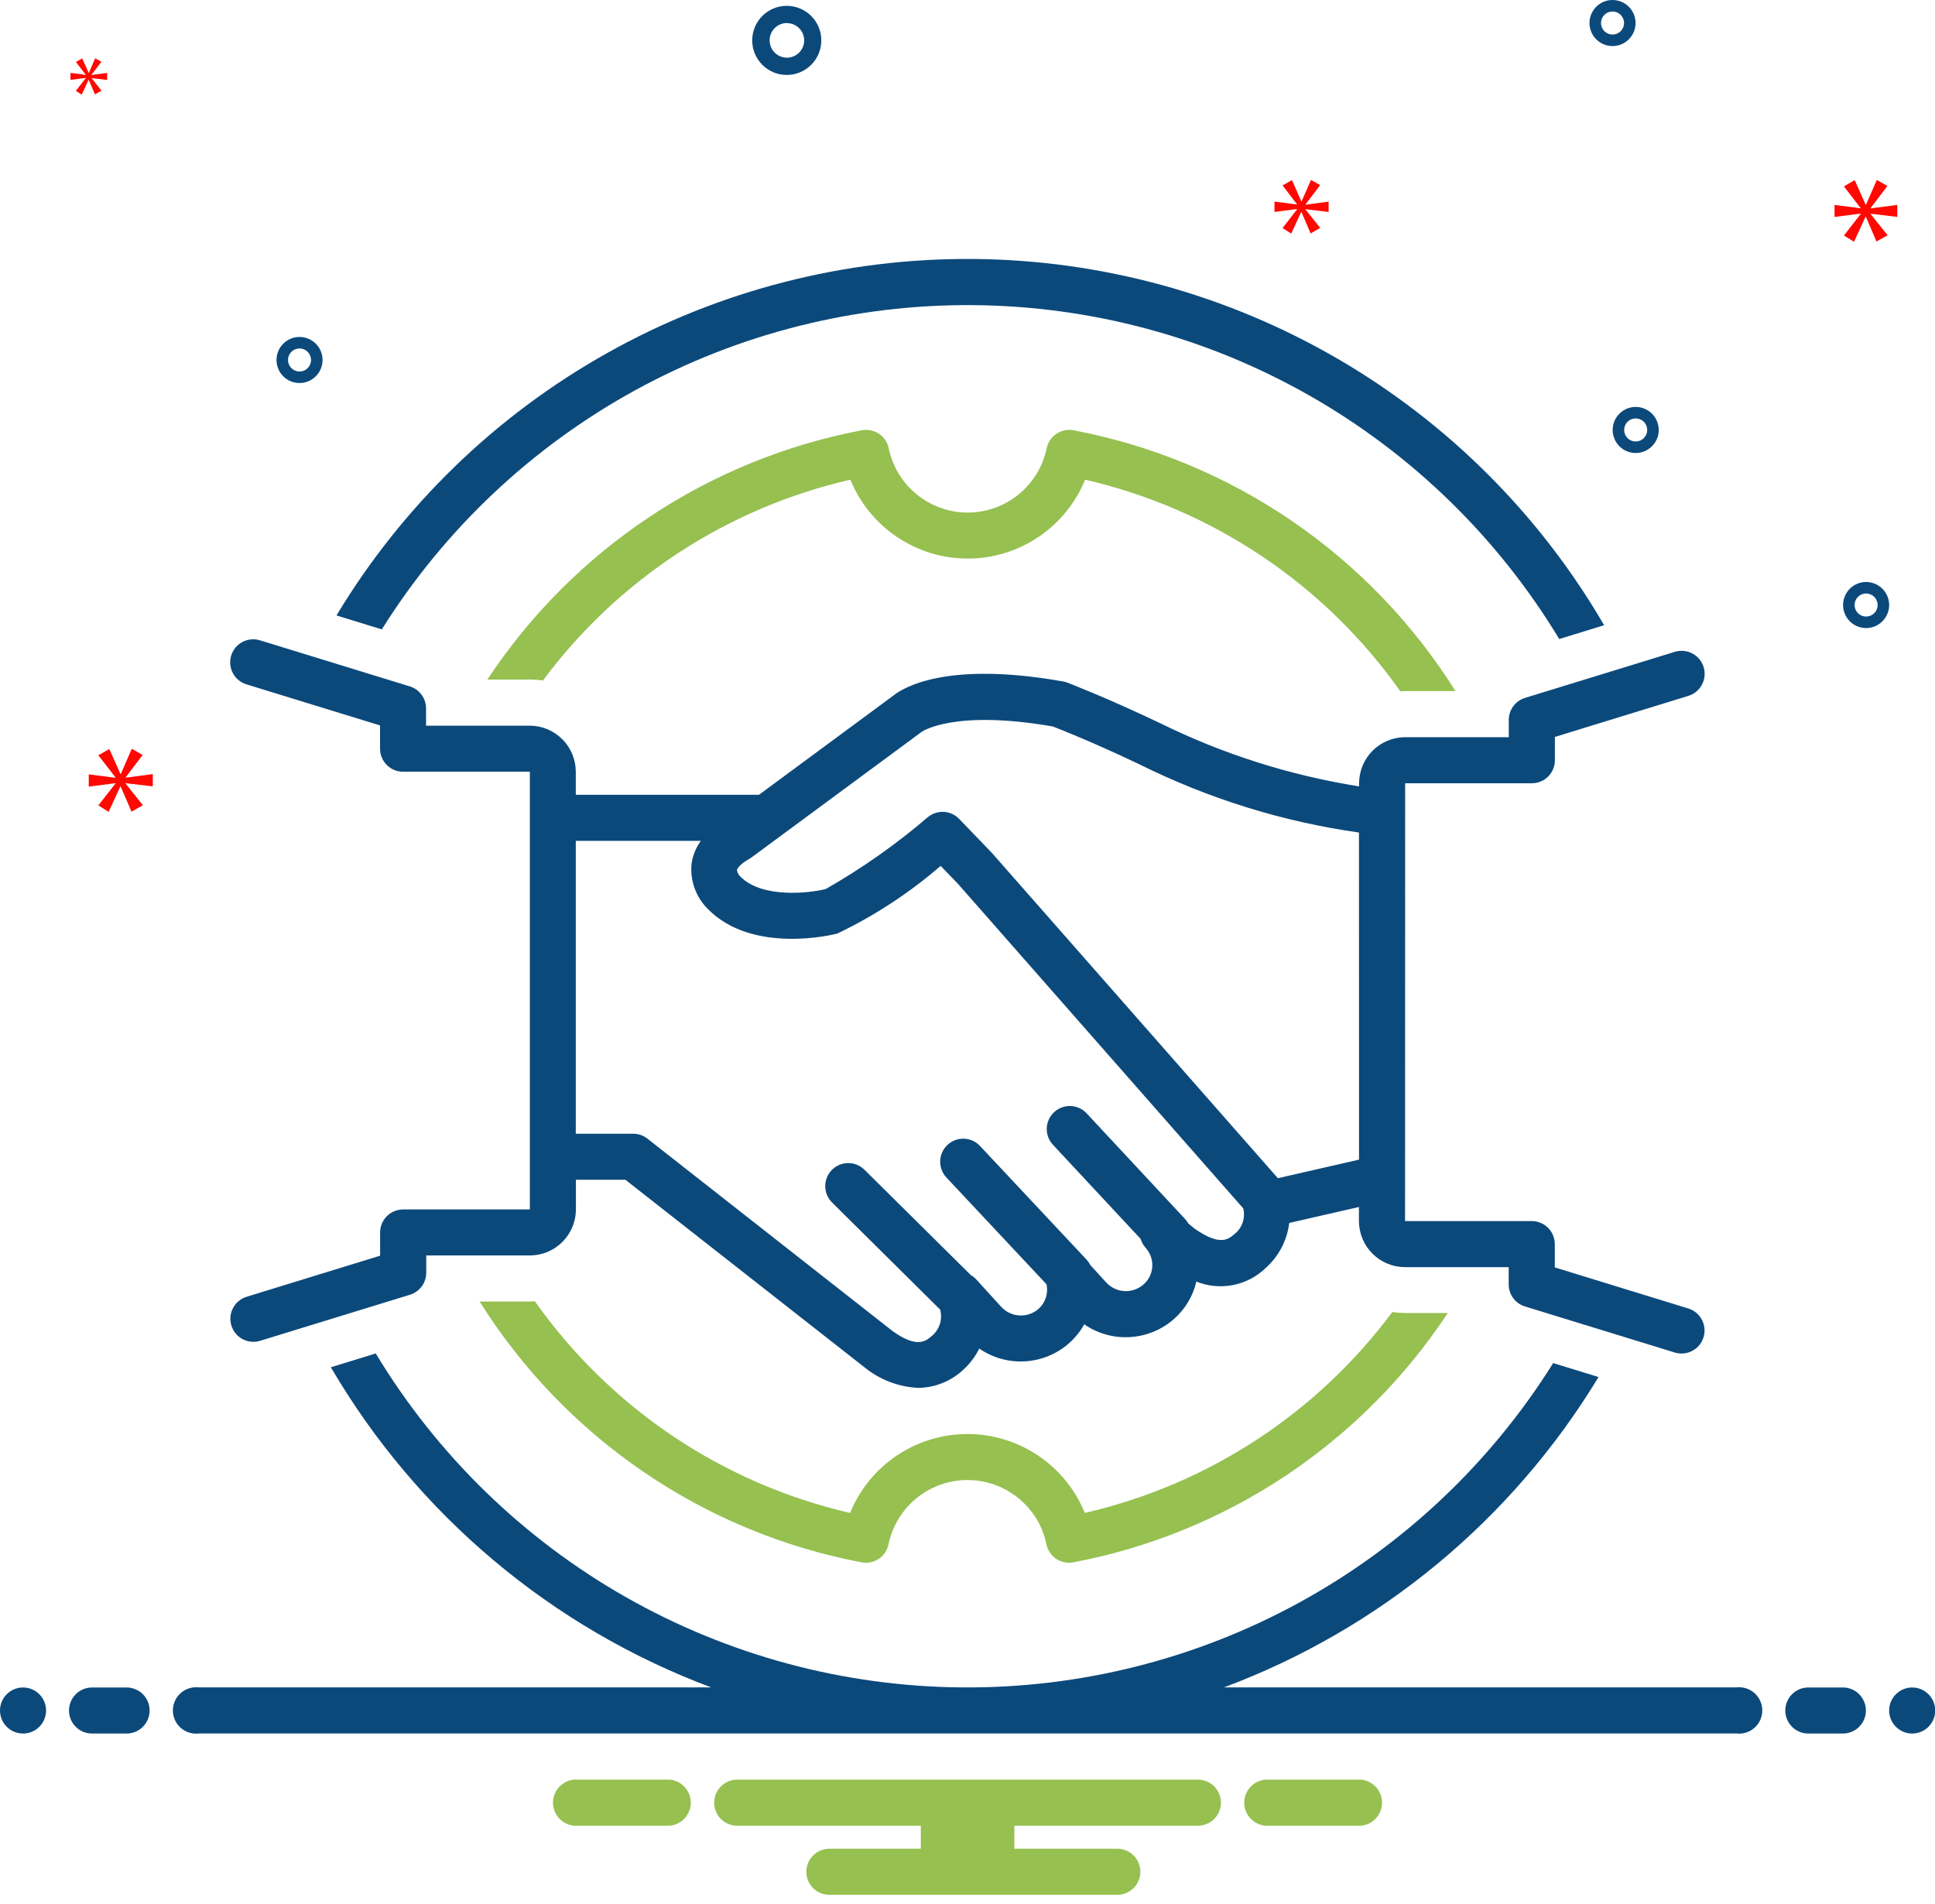 <svg width="62" height="61" viewBox="0 0 62 61" fill="none" xmlns="http://www.w3.org/2000/svg">
<g clip-path="url(#clip0_465_9852)">
<path d="M10.781 19.72L12.234 20.167C14.242 16.961 17.038 14.322 20.355 12.503C23.672 10.684 27.401 9.746 31.184 9.777C34.967 9.808 38.679 10.807 41.966 12.68C45.253 14.553 48.005 17.238 49.96 20.476L51.398 20.033C49.338 16.49 46.389 13.544 42.844 11.486C39.299 9.428 35.278 8.329 31.179 8.298C27.08 8.266 23.043 9.302 19.467 11.305C15.89 13.308 12.896 16.209 10.781 19.72Z" fill="#0C497B"/>
<path d="M34.394 13.786C34.204 13.751 34.008 13.792 33.848 13.9C33.688 14.008 33.576 14.174 33.536 14.363C33.416 14.945 33.098 15.468 32.638 15.843C32.176 16.218 31.6 16.424 31.006 16.424C30.411 16.424 29.835 16.218 29.374 15.843C28.913 15.468 28.596 14.945 28.475 14.363C28.436 14.173 28.324 14.007 28.164 13.899C28.003 13.792 27.807 13.751 27.617 13.786C25.184 14.247 22.869 15.192 20.808 16.564C18.747 17.936 16.982 19.707 15.617 21.774H16.983C17.121 21.775 17.259 21.785 17.395 21.806C19.81 18.558 23.303 16.276 27.247 15.37C27.552 16.117 28.072 16.756 28.742 17.207C29.412 17.657 30.201 17.898 31.008 17.898C31.815 17.898 32.603 17.657 33.273 17.207C33.943 16.756 34.464 16.117 34.768 15.37C38.854 16.311 42.45 18.725 44.868 22.151C44.921 22.151 44.974 22.143 45.028 22.143H46.635C45.28 19.982 43.492 18.124 41.386 16.686C39.279 15.248 36.897 14.261 34.391 13.786H34.394Z" fill="#96C050"/>
<path d="M27.611 50.061C27.801 50.097 27.998 50.056 28.158 49.948C28.319 49.84 28.43 49.674 28.469 49.484C28.59 48.902 28.907 48.379 29.368 48.004C29.829 47.628 30.405 47.423 31 47.423C31.594 47.423 32.17 47.628 32.632 48.004C33.092 48.379 33.41 48.902 33.53 49.484C33.565 49.651 33.655 49.8 33.786 49.907C33.918 50.014 34.083 50.073 34.252 50.073C34.298 50.073 34.343 50.069 34.388 50.061C36.821 49.6 39.136 48.655 41.198 47.283C43.259 45.91 45.024 44.139 46.388 42.072H45.023C44.885 42.071 44.748 42.061 44.611 42.04C42.196 45.288 38.704 47.57 34.759 48.477C34.455 47.73 33.934 47.09 33.264 46.64C32.594 46.19 31.806 45.949 30.999 45.949C30.192 45.949 29.403 46.19 28.733 46.64C28.063 47.09 27.543 47.73 27.238 48.477C23.152 47.536 19.556 45.121 17.138 41.695C17.085 41.695 17.032 41.703 16.978 41.703H15.367C16.723 43.864 18.51 45.722 20.617 47.16C22.724 48.599 25.105 49.586 27.611 50.061Z" fill="#96C050"/>
<path d="M45.023 25.952V25.097H49.083C49.279 25.097 49.467 25.019 49.605 24.881C49.743 24.742 49.821 24.555 49.821 24.359V23.613L54.098 22.297C54.191 22.268 54.277 22.222 54.352 22.16C54.426 22.099 54.488 22.023 54.533 21.937C54.579 21.851 54.607 21.758 54.616 21.661C54.625 21.564 54.615 21.467 54.587 21.375C54.558 21.282 54.512 21.196 54.45 21.121C54.388 21.046 54.312 20.985 54.227 20.939C54.141 20.894 54.047 20.866 53.951 20.857C53.854 20.848 53.757 20.858 53.664 20.886L48.864 22.362C48.713 22.408 48.581 22.502 48.488 22.629C48.394 22.756 48.343 22.909 48.343 23.067V23.621H45.023C44.632 23.622 44.257 23.777 43.98 24.054C43.703 24.331 43.548 24.706 43.547 25.097V25.197C41.332 24.846 39.182 24.163 37.17 23.171C35.383 22.32 34.242 21.892 34.194 21.871C34.153 21.855 34.11 21.844 34.066 21.836C30.306 21.167 28.918 22.045 28.607 22.301L24.318 25.467H18.449V24.729C18.449 24.338 18.294 23.963 18.018 23.687C17.742 23.41 17.368 23.254 16.977 23.252H13.651V22.698C13.651 22.54 13.6 22.387 13.507 22.26C13.413 22.133 13.281 22.039 13.13 21.993L8.33 20.517C8.237 20.488 8.14 20.479 8.044 20.488C7.947 20.497 7.853 20.525 7.768 20.57C7.682 20.616 7.606 20.677 7.544 20.752C7.483 20.827 7.436 20.913 7.408 21.006C7.379 21.098 7.369 21.195 7.378 21.292C7.387 21.389 7.415 21.482 7.461 21.568C7.506 21.654 7.568 21.73 7.643 21.791C7.717 21.853 7.803 21.899 7.896 21.928L12.177 23.244V23.99C12.177 24.186 12.255 24.373 12.393 24.512C12.532 24.65 12.719 24.728 12.915 24.728H16.977V38.753H12.917C12.721 38.753 12.534 38.831 12.395 38.969C12.257 39.108 12.179 39.295 12.179 39.491V40.235L7.902 41.551C7.715 41.608 7.558 41.738 7.467 41.911C7.375 42.084 7.356 42.286 7.414 42.474C7.471 42.661 7.601 42.817 7.774 42.909C7.947 43 8.149 43.02 8.336 42.962L13.136 41.486C13.287 41.44 13.419 41.346 13.513 41.219C13.606 41.092 13.657 40.939 13.657 40.781V40.227H16.977C17.368 40.227 17.744 40.071 18.02 39.794C18.297 39.517 18.453 39.142 18.453 38.751V37.802H20.038L27.705 43.816C28.195 44.213 28.799 44.442 29.428 44.471C29.965 44.462 30.48 44.253 30.87 43.884C31.08 43.693 31.252 43.465 31.377 43.211C31.808 43.508 32.327 43.653 32.849 43.62C33.372 43.588 33.869 43.382 34.26 43.034C34.453 42.862 34.615 42.66 34.74 42.434C35.171 42.731 35.69 42.876 36.212 42.843C36.735 42.811 37.232 42.605 37.623 42.257C37.977 41.943 38.225 41.526 38.333 41.065C38.707 41.215 39.116 41.253 39.511 41.175C39.906 41.097 40.27 40.906 40.558 40.625C40.975 40.253 41.242 39.741 41.308 39.186L43.542 38.675V39.126C43.543 39.517 43.698 39.892 43.975 40.169C44.252 40.446 44.627 40.602 45.018 40.602H48.34V41.156C48.34 41.314 48.391 41.467 48.485 41.594C48.578 41.721 48.71 41.815 48.861 41.861L53.661 43.337C53.848 43.395 54.05 43.375 54.224 43.284C54.397 43.192 54.526 43.036 54.584 42.849C54.641 42.661 54.622 42.459 54.53 42.286C54.439 42.113 54.282 41.983 54.095 41.926L49.818 40.61V39.864C49.818 39.668 49.74 39.481 49.602 39.342C49.464 39.204 49.276 39.126 49.08 39.126H45.02L45.023 25.952ZM39.577 39.521C39.365 39.71 39.103 39.946 38.277 39.368L38.077 39.205C38.049 39.155 38.016 39.108 37.977 39.065L34.821 35.678C34.755 35.606 34.676 35.548 34.587 35.507C34.499 35.466 34.404 35.443 34.306 35.439C34.209 35.435 34.112 35.451 34.02 35.485C33.929 35.519 33.845 35.57 33.774 35.637C33.703 35.703 33.645 35.783 33.605 35.872C33.565 35.96 33.542 36.056 33.539 36.154C33.536 36.251 33.553 36.348 33.587 36.439C33.622 36.53 33.674 36.613 33.741 36.684L36.547 39.696C36.578 39.801 36.632 39.898 36.705 39.98C36.779 40.061 36.836 40.155 36.873 40.258C36.91 40.361 36.926 40.471 36.921 40.58C36.915 40.689 36.888 40.796 36.84 40.895C36.793 40.993 36.726 41.081 36.644 41.154C36.476 41.303 36.256 41.38 36.032 41.369C35.807 41.358 35.596 41.258 35.444 41.093L34.934 40.532C34.904 40.472 34.866 40.416 34.82 40.366L31.401 36.719C31.267 36.576 31.082 36.492 30.886 36.486C30.691 36.48 30.5 36.552 30.358 36.685C30.215 36.819 30.131 37.005 30.125 37.2C30.119 37.396 30.19 37.586 30.324 37.729L33.531 41.15C33.562 41.291 33.556 41.438 33.512 41.576C33.468 41.714 33.388 41.838 33.281 41.935C33.113 42.084 32.893 42.162 32.669 42.15C32.444 42.139 32.233 42.04 32.081 41.874L31.281 40.996C31.231 40.942 31.173 40.896 31.109 40.859L27.699 37.481C27.63 37.413 27.549 37.359 27.459 37.322C27.369 37.285 27.273 37.267 27.176 37.267C27.079 37.268 26.983 37.287 26.894 37.325C26.805 37.362 26.723 37.417 26.655 37.486C26.587 37.555 26.533 37.636 26.496 37.726C26.46 37.816 26.441 37.912 26.441 38.009C26.442 38.106 26.461 38.202 26.499 38.291C26.537 38.381 26.591 38.462 26.66 38.53L30.077 41.916C30.09 41.929 30.106 41.939 30.12 41.951C30.163 42.099 30.163 42.255 30.121 42.403C30.078 42.551 29.995 42.684 29.88 42.786C29.674 42.97 29.392 43.224 28.588 42.641L20.745 36.485C20.615 36.383 20.454 36.327 20.289 36.327H18.449V26.943H22.456C22.293 27.165 22.19 27.425 22.156 27.699C22.134 27.958 22.168 28.219 22.257 28.463C22.345 28.707 22.486 28.93 22.669 29.114C24.1 30.594 26.721 29.944 26.827 29.914C28.023 29.341 29.137 28.612 30.14 27.745L30.694 28.319L39.835 38.719C39.871 38.863 39.867 39.014 39.822 39.155C39.777 39.296 39.694 39.422 39.582 39.519L39.577 39.521ZM43.545 37.157L40.945 37.752L31.777 27.323L30.734 26.241C30.606 26.107 30.432 26.026 30.246 26.014C30.061 26.003 29.878 26.062 29.734 26.179C28.718 27.05 27.621 27.823 26.459 28.486C25.971 28.611 24.418 28.807 23.713 28.078C23.659 28.024 23.624 27.954 23.613 27.878C23.621 27.827 23.713 27.686 24.02 27.512C24.045 27.498 24.069 27.482 24.092 27.465L29.498 23.475C29.508 23.468 29.518 23.46 29.527 23.452C29.537 23.445 30.552 22.724 33.735 23.278C33.991 23.378 35.035 23.788 36.52 24.496C38.729 25.594 41.1 26.33 43.543 26.676L43.545 37.157Z" fill="#0C497B"/>
<path d="M0.738 55.546C1.146 55.546 1.476 55.216 1.476 54.808C1.476 54.401 1.146 54.07 0.738 54.07C0.33 54.07 0 54.401 0 54.808C0 55.216 0.33 55.546 0.738 55.546Z" fill="#0C497B"/>
<path d="M4.056 54.07H2.949C2.753 54.07 2.565 54.148 2.427 54.286C2.289 54.425 2.211 54.613 2.211 54.808C2.211 55.004 2.289 55.192 2.427 55.33C2.565 55.469 2.753 55.546 2.949 55.546H4.056C4.252 55.546 4.439 55.469 4.578 55.33C4.716 55.192 4.794 55.004 4.794 54.808C4.794 54.613 4.716 54.425 4.578 54.286C4.439 54.148 4.252 54.07 4.056 54.07Z" fill="#0C497B"/>
<path d="M59.048 54.07H57.941C57.745 54.07 57.558 54.148 57.419 54.286C57.281 54.425 57.203 54.613 57.203 54.808C57.203 55.004 57.281 55.192 57.419 55.33C57.558 55.469 57.745 55.546 57.941 55.546H59.048C59.244 55.546 59.432 55.469 59.57 55.33C59.708 55.192 59.786 55.004 59.786 54.808C59.786 54.613 59.708 54.425 59.57 54.286C59.432 54.148 59.244 54.07 59.048 54.07Z" fill="#0C497B"/>
<path d="M61.269 55.546C61.677 55.546 62.007 55.216 62.007 54.808C62.007 54.401 61.677 54.07 61.269 54.07C60.862 54.07 60.531 54.401 60.531 54.808C60.531 55.216 60.862 55.546 61.269 55.546Z" fill="#0C497B"/>
<path d="M43.608 57.023H40.542C40.357 57.04 40.186 57.125 40.061 57.262C39.936 57.398 39.867 57.577 39.867 57.761C39.867 57.946 39.936 58.125 40.061 58.261C40.186 58.398 40.357 58.483 40.542 58.499H43.608C43.792 58.483 43.963 58.398 44.088 58.261C44.213 58.125 44.282 57.946 44.282 57.761C44.282 57.577 44.213 57.398 44.088 57.262C43.963 57.125 43.792 57.04 43.608 57.023Z" fill="#96C050"/>
<path d="M21.46 57.023H18.393C18.209 57.04 18.038 57.125 17.913 57.262C17.788 57.398 17.719 57.577 17.719 57.761C17.719 57.946 17.788 58.125 17.913 58.261C18.038 58.398 18.209 58.483 18.393 58.499H21.459C21.643 58.483 21.815 58.398 21.939 58.261C22.064 58.125 22.134 57.946 22.134 57.761C22.134 57.577 22.064 57.398 21.939 57.262C21.815 57.125 21.644 57.04 21.46 57.023Z" fill="#96C050"/>
<path d="M38.383 57.023H23.621C23.425 57.023 23.237 57.101 23.099 57.24C22.961 57.378 22.883 57.566 22.883 57.761C22.883 57.957 22.961 58.145 23.099 58.283C23.237 58.422 23.425 58.499 23.621 58.499H29.504V59.237H26.574C26.378 59.237 26.19 59.315 26.052 59.454C25.914 59.592 25.836 59.78 25.836 59.975C25.836 60.171 25.914 60.359 26.052 60.497C26.19 60.636 26.378 60.713 26.574 60.713H35.801C35.996 60.713 36.184 60.636 36.323 60.497C36.461 60.359 36.539 60.171 36.539 59.975C36.539 59.78 36.461 59.592 36.323 59.454C36.184 59.315 35.996 59.237 35.801 59.237H32.501V58.499H38.383C38.578 58.499 38.766 58.422 38.905 58.283C39.043 58.145 39.121 57.957 39.121 57.761C39.121 57.566 39.043 57.378 38.905 57.24C38.766 57.101 38.578 57.023 38.383 57.023Z" fill="#96C050"/>
<path d="M55.627 54.067H39.219C44.224 52.196 48.452 48.693 51.219 44.123L49.766 43.676C47.758 46.883 44.963 49.522 41.645 51.341C38.328 53.16 34.6 54.099 30.817 54.068C27.033 54.037 23.321 53.037 20.034 51.164C16.747 49.291 13.994 46.606 12.039 43.367L10.601 43.81C13.363 48.53 17.667 52.153 22.789 54.068H6.377C6.273 54.055 6.166 54.064 6.065 54.095C5.964 54.126 5.871 54.178 5.791 54.248C5.712 54.318 5.649 54.404 5.605 54.5C5.562 54.596 5.539 54.7 5.539 54.806C5.539 54.912 5.562 55.016 5.605 55.113C5.649 55.209 5.712 55.295 5.791 55.365C5.871 55.434 5.964 55.487 6.065 55.517C6.166 55.548 6.273 55.558 6.377 55.544H55.627C55.732 55.558 55.839 55.548 55.94 55.517C56.041 55.487 56.134 55.434 56.213 55.365C56.293 55.295 56.356 55.209 56.4 55.113C56.443 55.016 56.466 54.912 56.466 54.806C56.466 54.7 56.443 54.596 56.4 54.5C56.356 54.404 56.293 54.318 56.213 54.248C56.134 54.178 56.041 54.126 55.94 54.095C55.839 54.064 55.732 54.054 55.627 54.067Z" fill="#0C497B"/>
<path d="M25.214 2.401C25.432 2.401 25.646 2.335 25.827 2.212C26.009 2.09 26.15 1.917 26.233 1.715C26.316 1.512 26.337 1.29 26.294 1.075C26.25 0.861 26.145 0.664 25.99 0.51C25.834 0.356 25.637 0.251 25.423 0.208C25.208 0.166 24.986 0.188 24.784 0.272C24.582 0.356 24.409 0.498 24.288 0.68C24.166 0.862 24.102 1.076 24.102 1.294C24.102 1.44 24.13 1.585 24.186 1.719C24.242 1.854 24.324 1.976 24.428 2.079C24.531 2.182 24.654 2.263 24.788 2.319C24.923 2.374 25.068 2.402 25.214 2.401ZM25.214 0.74C25.323 0.74 25.43 0.773 25.521 0.834C25.613 0.895 25.683 0.981 25.725 1.082C25.767 1.184 25.778 1.295 25.757 1.403C25.735 1.51 25.683 1.609 25.605 1.686C25.528 1.764 25.429 1.816 25.322 1.838C25.214 1.859 25.103 1.848 25.002 1.806C24.9 1.764 24.814 1.693 24.753 1.602C24.692 1.511 24.66 1.404 24.66 1.294C24.659 1.221 24.673 1.149 24.701 1.082C24.729 1.014 24.769 0.953 24.821 0.901C24.872 0.849 24.933 0.808 25.001 0.78C25.068 0.752 25.141 0.737 25.214 0.737V0.74Z" fill="#0C497B"/>
<path d="M59.793 18.648C59.647 18.648 59.504 18.692 59.383 18.773C59.261 18.854 59.167 18.969 59.111 19.104C59.055 19.239 59.04 19.387 59.069 19.53C59.097 19.674 59.168 19.805 59.271 19.908C59.374 20.012 59.506 20.082 59.649 20.11C59.792 20.139 59.94 20.124 60.075 20.068C60.21 20.012 60.325 19.918 60.406 19.796C60.487 19.675 60.531 19.532 60.531 19.386C60.531 19.191 60.453 19.003 60.315 18.865C60.176 18.726 59.988 18.648 59.793 18.648ZM59.793 19.755C59.72 19.755 59.648 19.734 59.588 19.693C59.527 19.653 59.48 19.595 59.452 19.528C59.424 19.46 59.416 19.386 59.431 19.314C59.445 19.243 59.48 19.177 59.532 19.125C59.583 19.074 59.649 19.039 59.721 19.024C59.792 19.01 59.867 19.018 59.934 19.046C60.001 19.073 60.059 19.121 60.099 19.181C60.14 19.242 60.162 19.314 60.162 19.386C60.162 19.484 60.123 19.578 60.054 19.647C59.984 19.717 59.891 19.755 59.793 19.755Z" fill="#0C497B"/>
<path d="M51.668 0C51.522 0 51.379 0.043 51.258 0.124C51.136 0.205 51.042 0.321 50.986 0.456C50.93 0.59 50.915 0.739 50.944 0.882C50.972 1.025 51.043 1.157 51.146 1.26C51.249 1.363 51.381 1.433 51.524 1.462C51.667 1.49 51.815 1.476 51.95 1.42C52.085 1.364 52.2 1.269 52.281 1.148C52.362 1.027 52.406 0.884 52.406 0.738C52.406 0.542 52.328 0.355 52.19 0.216C52.051 0.078 51.863 0 51.668 0ZM51.668 1.107C51.595 1.107 51.523 1.085 51.463 1.045C51.402 1.004 51.355 0.947 51.327 0.879C51.299 0.812 51.291 0.738 51.306 0.666C51.32 0.594 51.355 0.529 51.407 0.477C51.458 0.425 51.524 0.39 51.596 0.376C51.667 0.362 51.742 0.369 51.809 0.397C51.876 0.425 51.934 0.472 51.974 0.533C52.015 0.594 52.037 0.665 52.037 0.738C52.037 0.836 51.998 0.93 51.929 0.999C51.859 1.068 51.766 1.107 51.668 1.107Z" fill="#0C497B"/>
<path d="M52.41 13.039C52.264 13.039 52.121 13.082 52 13.163C51.879 13.245 51.784 13.36 51.728 13.495C51.672 13.63 51.658 13.778 51.686 13.921C51.715 14.064 51.785 14.196 51.888 14.299C51.991 14.402 52.123 14.472 52.266 14.501C52.409 14.529 52.557 14.515 52.692 14.459C52.827 14.403 52.942 14.308 53.023 14.187C53.105 14.066 53.148 13.923 53.148 13.777C53.148 13.581 53.07 13.394 52.932 13.255C52.793 13.117 52.606 13.039 52.41 13.039ZM52.41 14.146C52.337 14.146 52.266 14.124 52.205 14.084C52.144 14.043 52.097 13.986 52.069 13.918C52.041 13.851 52.034 13.777 52.048 13.705C52.062 13.633 52.097 13.568 52.149 13.516C52.201 13.464 52.266 13.429 52.338 13.415C52.41 13.401 52.484 13.408 52.551 13.436C52.618 13.464 52.676 13.511 52.717 13.572C52.757 13.633 52.779 13.704 52.779 13.777C52.779 13.875 52.74 13.969 52.671 14.038C52.602 14.107 52.508 14.146 52.41 14.146Z" fill="#0C497B"/>
<path d="M10.335 11.535C10.335 11.389 10.292 11.246 10.211 11.125C10.13 11.004 10.015 10.909 9.88 10.853C9.745 10.797 9.597 10.783 9.453 10.811C9.31 10.839 9.179 10.91 9.076 11.013C8.972 11.116 8.902 11.248 8.874 11.391C8.845 11.534 8.86 11.682 8.916 11.817C8.971 11.952 9.066 12.067 9.187 12.149C9.309 12.23 9.451 12.273 9.597 12.273C9.793 12.273 9.981 12.195 10.119 12.057C10.258 11.918 10.335 11.731 10.335 11.535ZM9.228 11.535C9.228 11.462 9.25 11.391 9.291 11.33C9.331 11.269 9.389 11.222 9.456 11.194C9.524 11.166 9.598 11.159 9.669 11.173C9.741 11.187 9.807 11.222 9.858 11.274C9.91 11.326 9.945 11.391 9.959 11.463C9.974 11.534 9.966 11.609 9.938 11.676C9.91 11.743 9.863 11.801 9.802 11.842C9.742 11.882 9.67 11.904 9.597 11.904C9.5 11.904 9.406 11.865 9.336 11.796C9.267 11.727 9.228 11.633 9.228 11.535Z" fill="#0C497B"/>
<path d="M4.021 24.914L4.57 24.192L4.223 23.992L3.871 24.8H3.86L3.502 24L3.15 24.2L3.693 24.9V24.922L2.844 24.812V25.205L3.699 25.095V25.106L3.151 25.806L3.48 26.014L3.856 25.2H3.867L4.214 26.008L4.578 25.8L4.024 25.107V25.096L4.896 25.196V24.803L4.024 24.918L4.021 24.914Z" fill="#FF0801"/>
<path d="M2.746 2.506L2.43 2.912L2.619 3.032L2.836 2.559H2.843L3.043 3.024L3.252 2.904L2.933 2.504V2.502L3.433 2.562V2.336L2.933 2.402V2.396L3.249 1.98L3.049 1.867L2.849 2.332H2.839L2.633 1.87L2.433 1.987L2.746 2.393V2.399L2.258 2.336V2.559L2.75 2.496L2.746 2.506Z" fill="#FF0801"/>
<path d="M60.792 6.95V6.565L59.937 6.678V6.667L60.475 5.959L60.135 5.766L59.79 6.559H59.778L59.427 5.772L59.081 5.972L59.614 6.663V6.674L58.781 6.566V6.951L59.62 6.844V6.855L59.082 7.546L59.405 7.746L59.774 6.946H59.785L60.125 7.739L60.482 7.539L59.938 6.859V6.848L60.792 6.95Z" fill="#FF0801"/>
<path d="M41.835 6.543L42.299 5.932L42.006 5.766L41.706 6.45H41.696L41.396 5.771L41.096 5.942L41.555 6.542V6.552L40.836 6.459V6.791L41.559 6.698V6.708L41.095 7.308L41.373 7.484L41.691 6.795H41.701L41.994 7.479L42.302 7.303L41.833 6.717V6.704L42.571 6.792V6.46L41.833 6.56L41.835 6.543Z" fill="#FF0801"/>
</g>
<defs>
<clipPath id="clip0_465_9852">
<rect width="62.005" height="60.713" fill="white"/>
</clipPath>
</defs>
</svg>
